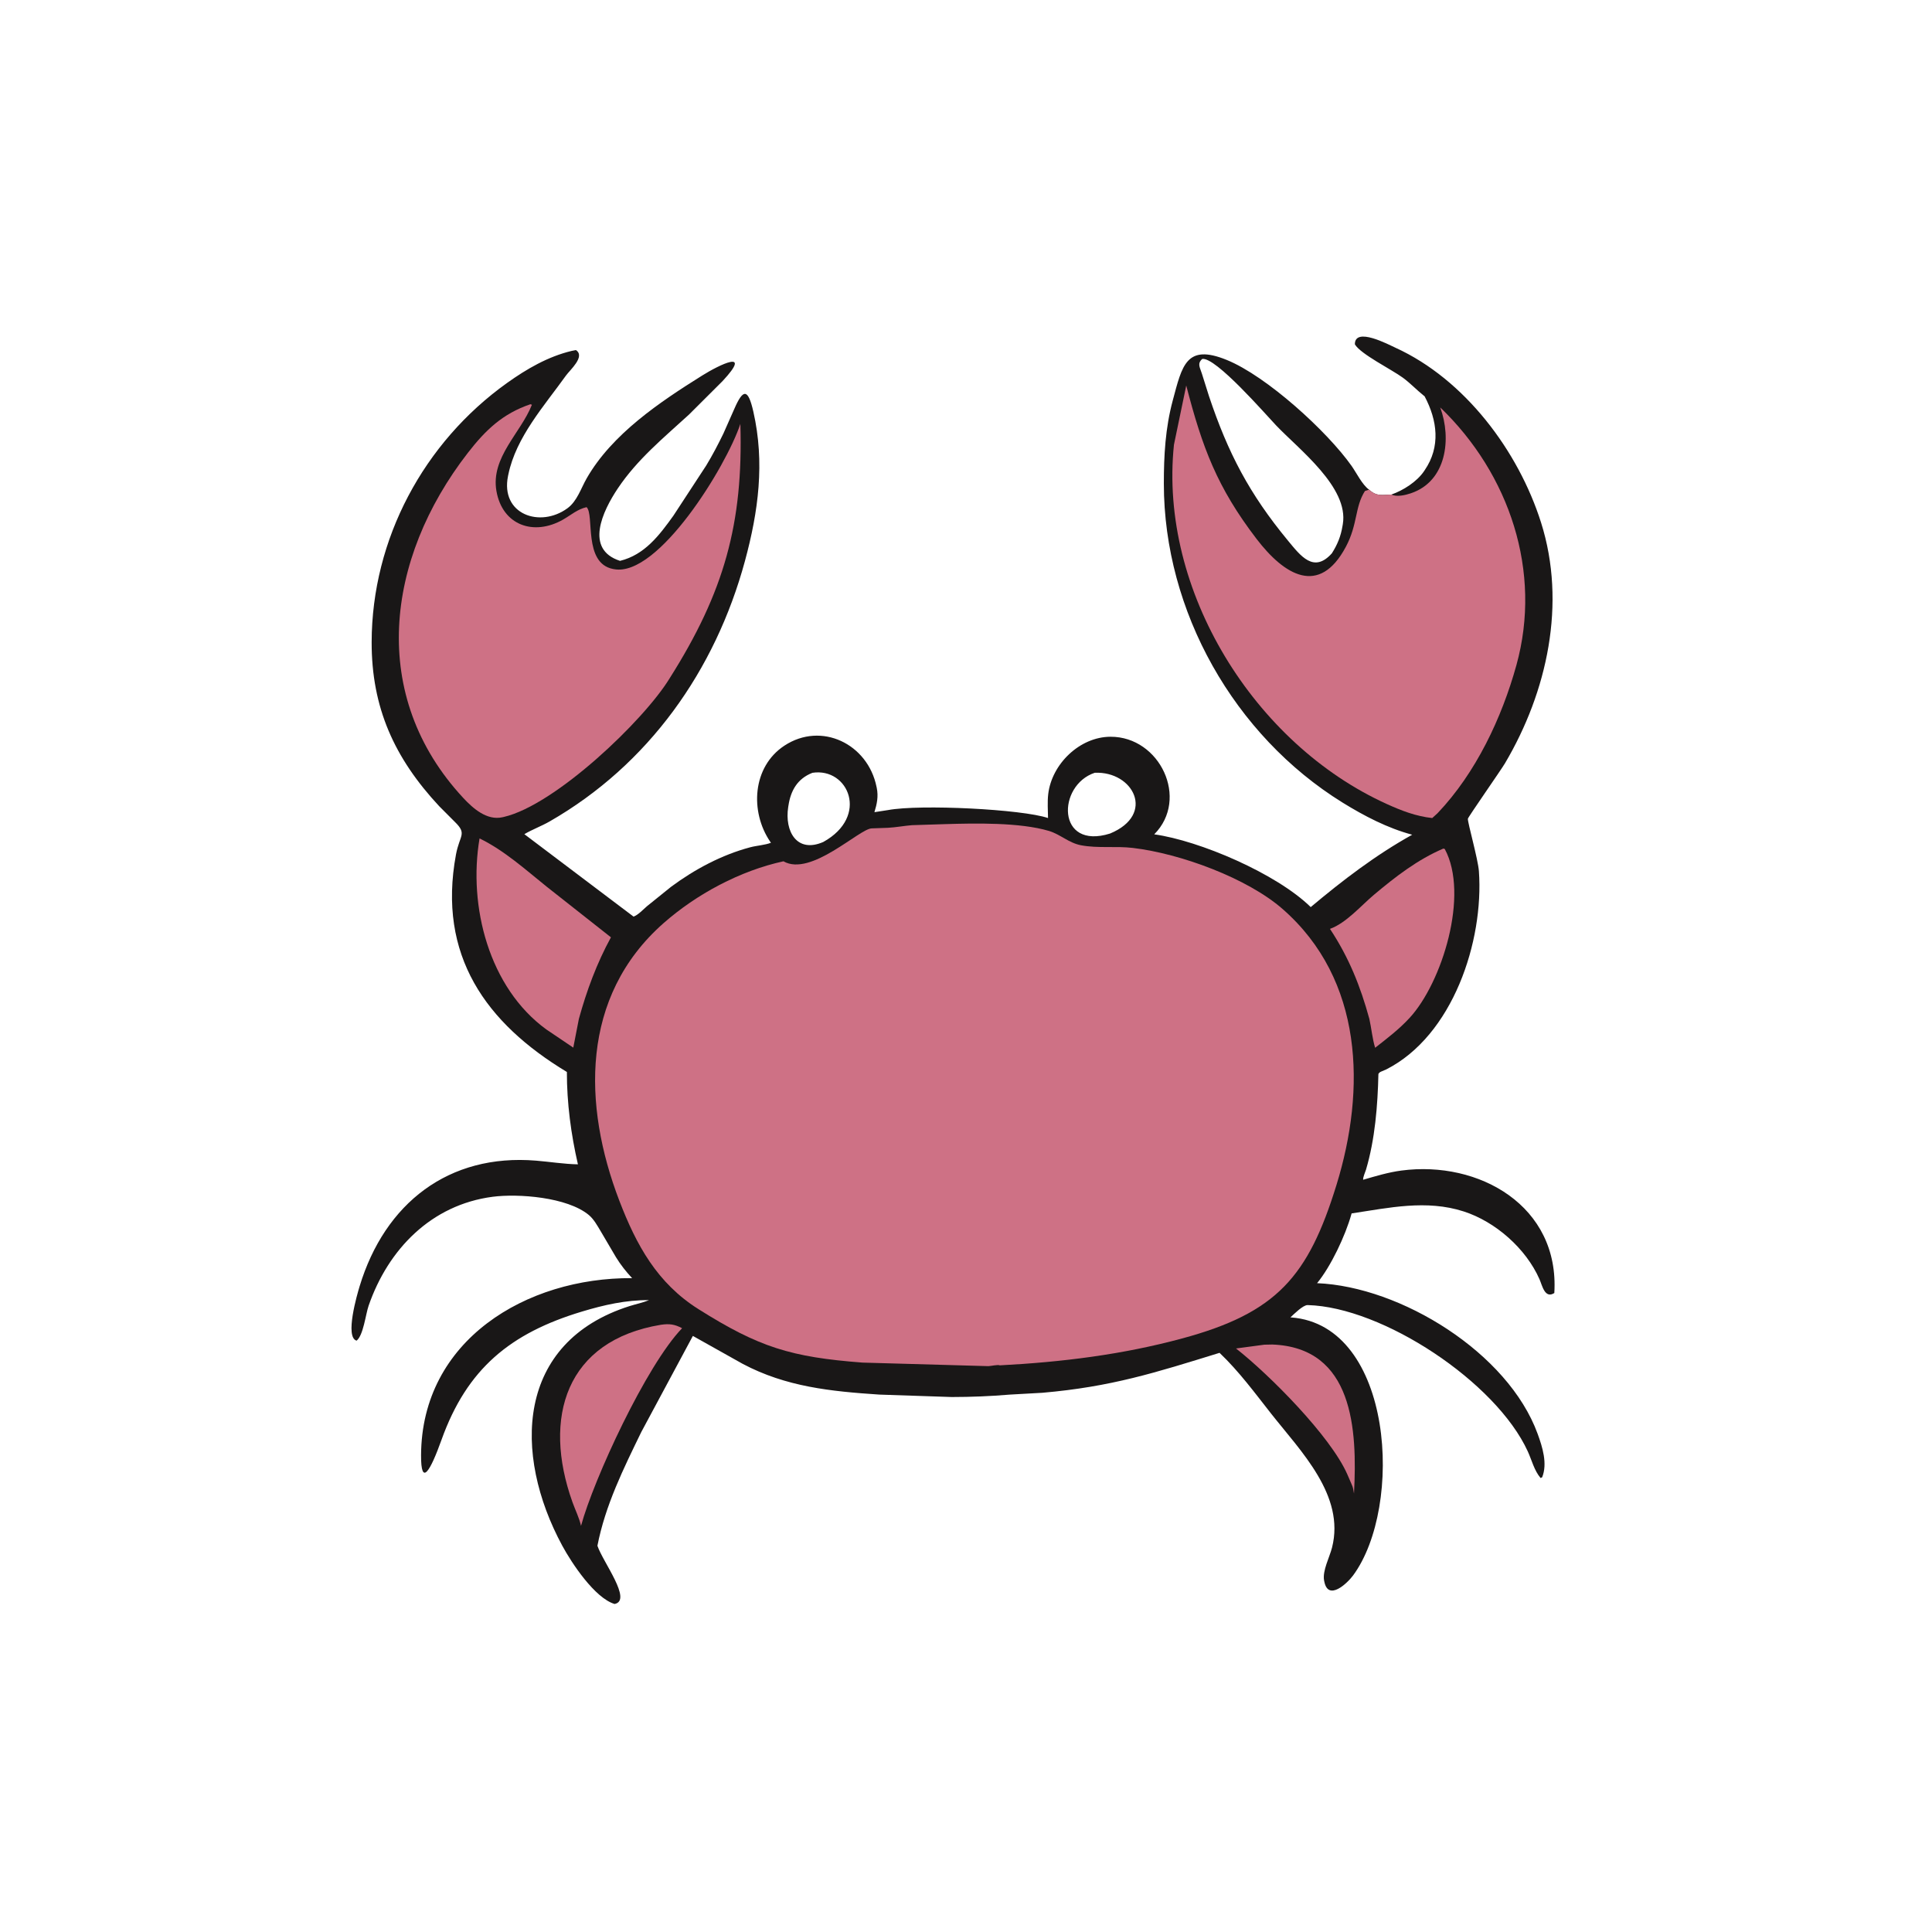 <svg version="1.1" xmlns="http://www.w3.org/2000/svg" style="display: block;" viewBox="0 0 2048 2048" width="640" height="640">
<path transform="translate(0,0)" fill="rgb(25,23,23)" d="M 1510.14 420.09 L 1509.05 419.226 C 1501.5 413.191 1495.05 406.231 1487.13 400.406 C 1475.29 391.685 1442.13 375.321 1436.22 365 C 1436.11 346.096 1472.1 365.357 1479.29 368.635 C 1552.55 402.008 1609.52 477.792 1633.62 554.062 C 1660.68 639.676 1640.18 733.284 1595.34 809.11 C 1590.99 816.475 1556.08 866.354 1556 867.922 C 1555.79 872.251 1566.79 910.788 1567.7 923.5 C 1573.02 997.93 1540.05 1097.74 1469.5 1133.62 L 1464.16 1135.9 C 1462.64 1136.55 1462.05 1137.05 1461.17 1138.42 C 1460.41 1171.94 1457.6 1207.56 1448.02 1239.92 C 1447.29 1242.39 1444.54 1248.28 1445.03 1250.59 C 1458.23 1246.74 1471.83 1242.65 1485.5 1240.84 C 1567.84 1229.91 1653.34 1278.37 1647.64 1370.67 C 1637.56 1377.06 1634.84 1362.66 1631.94 1356.07 C 1617.55 1323.38 1585.17 1294.98 1551.56 1284.17 C 1511.99 1271.44 1472.42 1280.32 1432.75 1286.27 L 1432.5 1287.21 C 1426.13 1309.99 1410.69 1342.6 1396.16 1360.22 C 1484.95 1363.88 1598.56 1433.88 1629.96 1519.92 C 1635.05 1533.88 1640.59 1551.45 1634.76 1565.96 L 1633.11 1566.77 C 1626.41 1558.99 1623.76 1547.86 1619.54 1538.6 C 1585.89 1464.92 1465.55 1385.45 1386.13 1383.44 C 1381.27 1383.32 1371.69 1392.99 1367.9 1396.48 L 1368.89 1396.54 C 1477.25 1404.97 1488.16 1597.18 1434.29 1670.09 C 1428.28 1678.22 1407.97 1697.67 1403.82 1676.5 L 1403.56 1675.25 C 1401.75 1664.92 1409.44 1650.64 1412.02 1640.47 C 1426.03 1585.25 1378.92 1538.49 1347.56 1498.65 C 1329.98 1476.3 1313.43 1453.75 1292.78 1434.06 C 1224.51 1455.13 1178.17 1470.04 1105 1476.4 L 1070.5 1478.33 C 1049.74 1480.09 1029.78 1480.87 1008.82 1480.9 L 932.106 1478.32 C 880.646 1474.91 833.222 1470.12 787.172 1445.68 L 734.466 1416.13 L 679.794 1518 C 660.816 1557.05 641.657 1595.62 633.293 1638.56 C 639.109 1655.94 670.58 1696.49 651.5 1700.29 C 630.571 1694.04 606.061 1657.05 596.051 1638.55 C 543.333 1541.11 546.947 1422.66 667.463 1384.48 C 674.269 1382.33 681.303 1380.98 687.891 1378.19 C 663.376 1378.02 640.303 1383.27 616.948 1390.3 C 541.087 1413.13 495.086 1450.8 468.056 1526.17 C 456.092 1559.53 446.174 1576.58 446.346 1542.5 C 446.963 1420.73 557.744 1354.12 670.068 1354.88 C 663.669 1348.06 657.807 1340.62 652.922 1332.63 L 636.642 1304.96 C 633.14 1299.1 629.401 1292.28 624.088 1287.89 C 601.217 1268.96 549.375 1265.09 522.192 1268.64 C 457.26 1277.13 411.54 1324.11 390.742 1384.11 C 387.608 1393.15 385.195 1415.52 378 1421.15 C 365.254 1417.59 378.734 1371.65 381.189 1363.57 C 407.994 1275.31 475.711 1222.71 568.205 1230.33 C 582.947 1231.54 597.822 1233.97 612.617 1234.24 C 605.264 1202.25 600.877 1169.17 600.915 1136.33 C 515.303 1084.7 463.467 1012.89 483.356 905.802 C 487.171 885.258 495.317 884.168 482.421 871.51 L 465.658 854.703 C 417.913 803.508 393.806 749.947 393.965 680.543 C 394.216 571.391 449.214 469.013 537.467 405.973 C 558.261 391.12 580.921 377.948 606 371.975 L 610.5 371.095 C 620.812 377.864 604.226 392.12 600.02 398 C 577.07 430.086 547.066 463.253 538.861 503 L 538.522 504.6 C 530.279 545.369 572.605 559.944 601.527 538.765 C 611.811 531.235 615.78 517.754 621.916 507.049 C 648.913 459.952 699.542 426.1 744.438 398.017 C 762.642 386.629 798.204 369.316 765.974 403.938 L 730.371 439.45 C 703.344 464.189 675.479 486.999 654.88 517.776 C 638.814 541.781 619.413 582.337 657.251 594.525 C 683.264 588.192 698.848 567.534 713.857 546.609 L 748.611 493.48 C 755.289 482.483 761.228 471.1 766.856 459.534 L 778.322 433.62 C 787.785 411.734 792.989 411.776 798.595 436.422 C 810.842 490.26 803.969 542.011 789.668 594.703 C 758.132 710.9 687.378 810.664 582.668 870.747 C 573.966 875.741 564.404 879.203 555.826 884.252 L 671.587 971.641 C 676.339 970.027 681.889 963.973 685.842 960.616 L 711.406 940.009 C 736.408 921.48 765.103 906.177 795.236 898.161 C 802.185 896.313 810.742 895.873 817.234 893.375 L 816.466 892.262 C 794.769 860.364 797.468 812.803 831.498 790.424 C 870.721 764.63 919.869 788.521 929.141 834 L 929.418 835.285 C 931.251 844.333 929.61 852.254 926.926 860.941 L 941.274 858.723 C 975.504 852.357 1083.37 857.792 1110.95 867.148 C 1110.85 858.941 1110.2 850.142 1111.13 842 C 1114.78 809.953 1144.52 781.083 1177.17 780.982 C 1229.56 780.82 1260.91 846.837 1223.53 884.429 C 1271.48 891.09 1353.07 925.938 1389.43 961.551 C 1423.25 933.165 1458.3 906.358 1497 884.844 C 1471.01 877.934 1445.91 864.848 1423.14 850.75 C 1308.2 779.567 1233.8 647.913 1233.72 512.742 C 1233.71 482.689 1235.33 453.713 1243.17 424.5 C 1253.11 387.485 1257.4 364.068 1300.38 381.543 C 1342.77 398.777 1406.87 457.218 1432.75 493.907 C 1437.93 501.241 1444.1 514.019 1451.29 519.072 C 1459.67 526.656 1465.25 524.427 1474.85 524.263 C 1487.51 519.86 1502.07 510.585 1509.62 499.348 L 1510.31 498.294 C 1527.2 473.564 1523.77 445.749 1510.14 420.09 z M 1274.43 380.5 C 1268.76 385.564 1272.12 389.624 1274.04 396.028 L 1281.62 420.066 C 1301.79 480.394 1324.48 523.616 1365.1 572.843 C 1378.83 589.478 1392.67 607.944 1411.82 586.56 C 1417.78 577.171 1421.33 568.459 1423.12 557.5 L 1423.45 555.586 C 1429.94 516.53 1376.97 476.442 1352.62 450.829 C 1341.69 439.329 1288.58 378.112 1274.43 380.5 z M 861.216 819.197 C 845.382 825.367 838.186 837.937 835.778 854 L 835.531 855.523 C 831.554 881.053 844.562 904.814 872.692 892.539 C 921.718 865.421 899.331 813.389 861.216 819.197 z M 1160.46 819.173 C 1120.42 832.531 1119.92 901.466 1176.74 883.57 C 1225.45 863.383 1201.34 817.264 1160.46 819.173 z"/>
<path transform="translate(0,0)" fill="rgb(206,113,133)" d="M 1340.27 1425.42 L 1348.79 1425.25 C 1434.62 1428.58 1438.9 1515.18 1435.3 1583.23 C 1434.78 1580.11 1434.39 1576.7 1432.97 1573.85 L 1428.12 1562.66 C 1410.21 1522.21 1346.06 1457.65 1310.24 1429.44 L 1340.27 1425.42 z"/>
<path transform="translate(0,0)" fill="rgb(206,113,133)" d="M 700.606 1404.31 C 709.477 1403.02 715.13 1403.73 723.06 1407.96 C 684.938 1447.53 629.338 1568.04 615.91 1617.48 C 613.941 1608.79 609.84 1600.74 606.847 1592.37 C 574.73 1502.64 599.89 1420.94 700.606 1404.31 z"/>
<path transform="translate(0,0)" fill="rgb(206,113,133)" d="M 1530.04 899.5 L 1531.49 899.947 C 1557.71 948.423 1528.65 1041.62 1494.3 1078.94 C 1483.17 1091.04 1470.58 1100.6 1457.71 1110.68 C 1454.75 1101.22 1453.79 1089.98 1451.58 1080.11 C 1442.06 1045.32 1429.82 1014.84 1409.82 984.643 C 1427.13 978.426 1442.58 960.147 1456.54 948.429 C 1479.36 929.272 1502.47 911.33 1530.04 899.5 z"/>
<path transform="translate(0,0)" fill="rgb(206,113,133)" d="M 508.349 888.77 C 534.61 901.537 556.91 921.766 579.559 939.95 L 647.625 993.602 C 632.672 1020.94 621.893 1050.07 613.636 1080.07 L 607.705 1110.53 L 579.131 1091.25 C 518.443 1047.11 496.107 960.816 508.349 888.77 z"/>
<path transform="translate(0,0)" fill="rgb(206,113,133)" d="M 562.251 428.5 L 563.851 429.047 C 552.069 459.006 520.018 484.902 526.244 520.531 C 532.584 556.817 565.778 568.503 596.872 550.784 C 605.375 545.938 611.981 539.834 621.798 537.603 C 630.326 545.675 618.053 596.715 649.656 603.11 L 651 603.349 C 697.633 611.944 769.864 494.59 784.82 449.321 C 787.945 554.757 767.781 627.492 709.845 719.03 C 682.637 763.718 588.68 853.374 534.013 866.007 L 532.5 866.336 C 516.094 869.997 501.313 856.872 491.117 845.897 C 390.566 737.663 408.514 592.736 495.978 480 C 514.861 455.662 532.945 438.465 562.251 428.5 z"/>
<path transform="translate(0,0)" fill="rgb(206,113,133)" d="M 1526.7 431.883 C 1600.23 502.561 1634.86 605.982 1607.5 704.923 C 1591.98 761.066 1564.48 819.344 1523.94 861.965 L 1518.23 867.165 C 1501.06 865.334 1485.61 859.343 1469.97 852.255 C 1329.54 788.594 1228.31 625.851 1244.44 471.396 L 1257.47 408.651 C 1274.5 474.462 1290.2 516.676 1332.05 571.32 C 1361.35 609.567 1398.45 632.672 1426.73 579.5 C 1439.37 555.742 1436.06 537.425 1446.89 520.5 L 1451.29 519.072 C 1459.67 526.656 1465.25 524.427 1474.85 524.263 C 1480.78 526.977 1489.44 524.951 1495.5 522.925 C 1533.58 510.185 1538.83 464.886 1526.7 431.883 z"/>
<path transform="translate(0,0)" fill="rgb(206,113,133)" d="M 1001.83 873.608 C 1033.52 872.665 1081.09 871.616 1112 880.846 C 1123.93 884.408 1132.95 893.572 1145.9 896.016 C 1164.09 899.449 1182.54 896.676 1200.82 898.833 C 1251.44 904.809 1322.33 930.921 1359.68 963.64 C 1445.26 1038.59 1448.11 1154.4 1416.72 1256.1 C 1386.75 1353.19 1353.52 1391.68 1253.11 1418.82 C 1189.43 1436.03 1125.48 1443.9 1059.75 1447.33 C 1058.07 1446.3 1050.29 1448.12 1047.66 1448.17 L 914.273 1444.41 C 838.214 1438.6 804.522 1428.12 740.419 1387.76 C 696.6 1360.17 674.55 1319.84 656.479 1272.7 C 617.789 1171.76 615.052 1056.49 703.321 978.651 C 738.242 947.856 784.537 922.992 830.5 913.006 C 859.6 929.807 911.015 878.329 924.096 878.113 L 941.387 877.495 C 949.88 877.021 958.28 875.411 966.77 874.718 L 1001.83 873.608 z"/>
</svg>